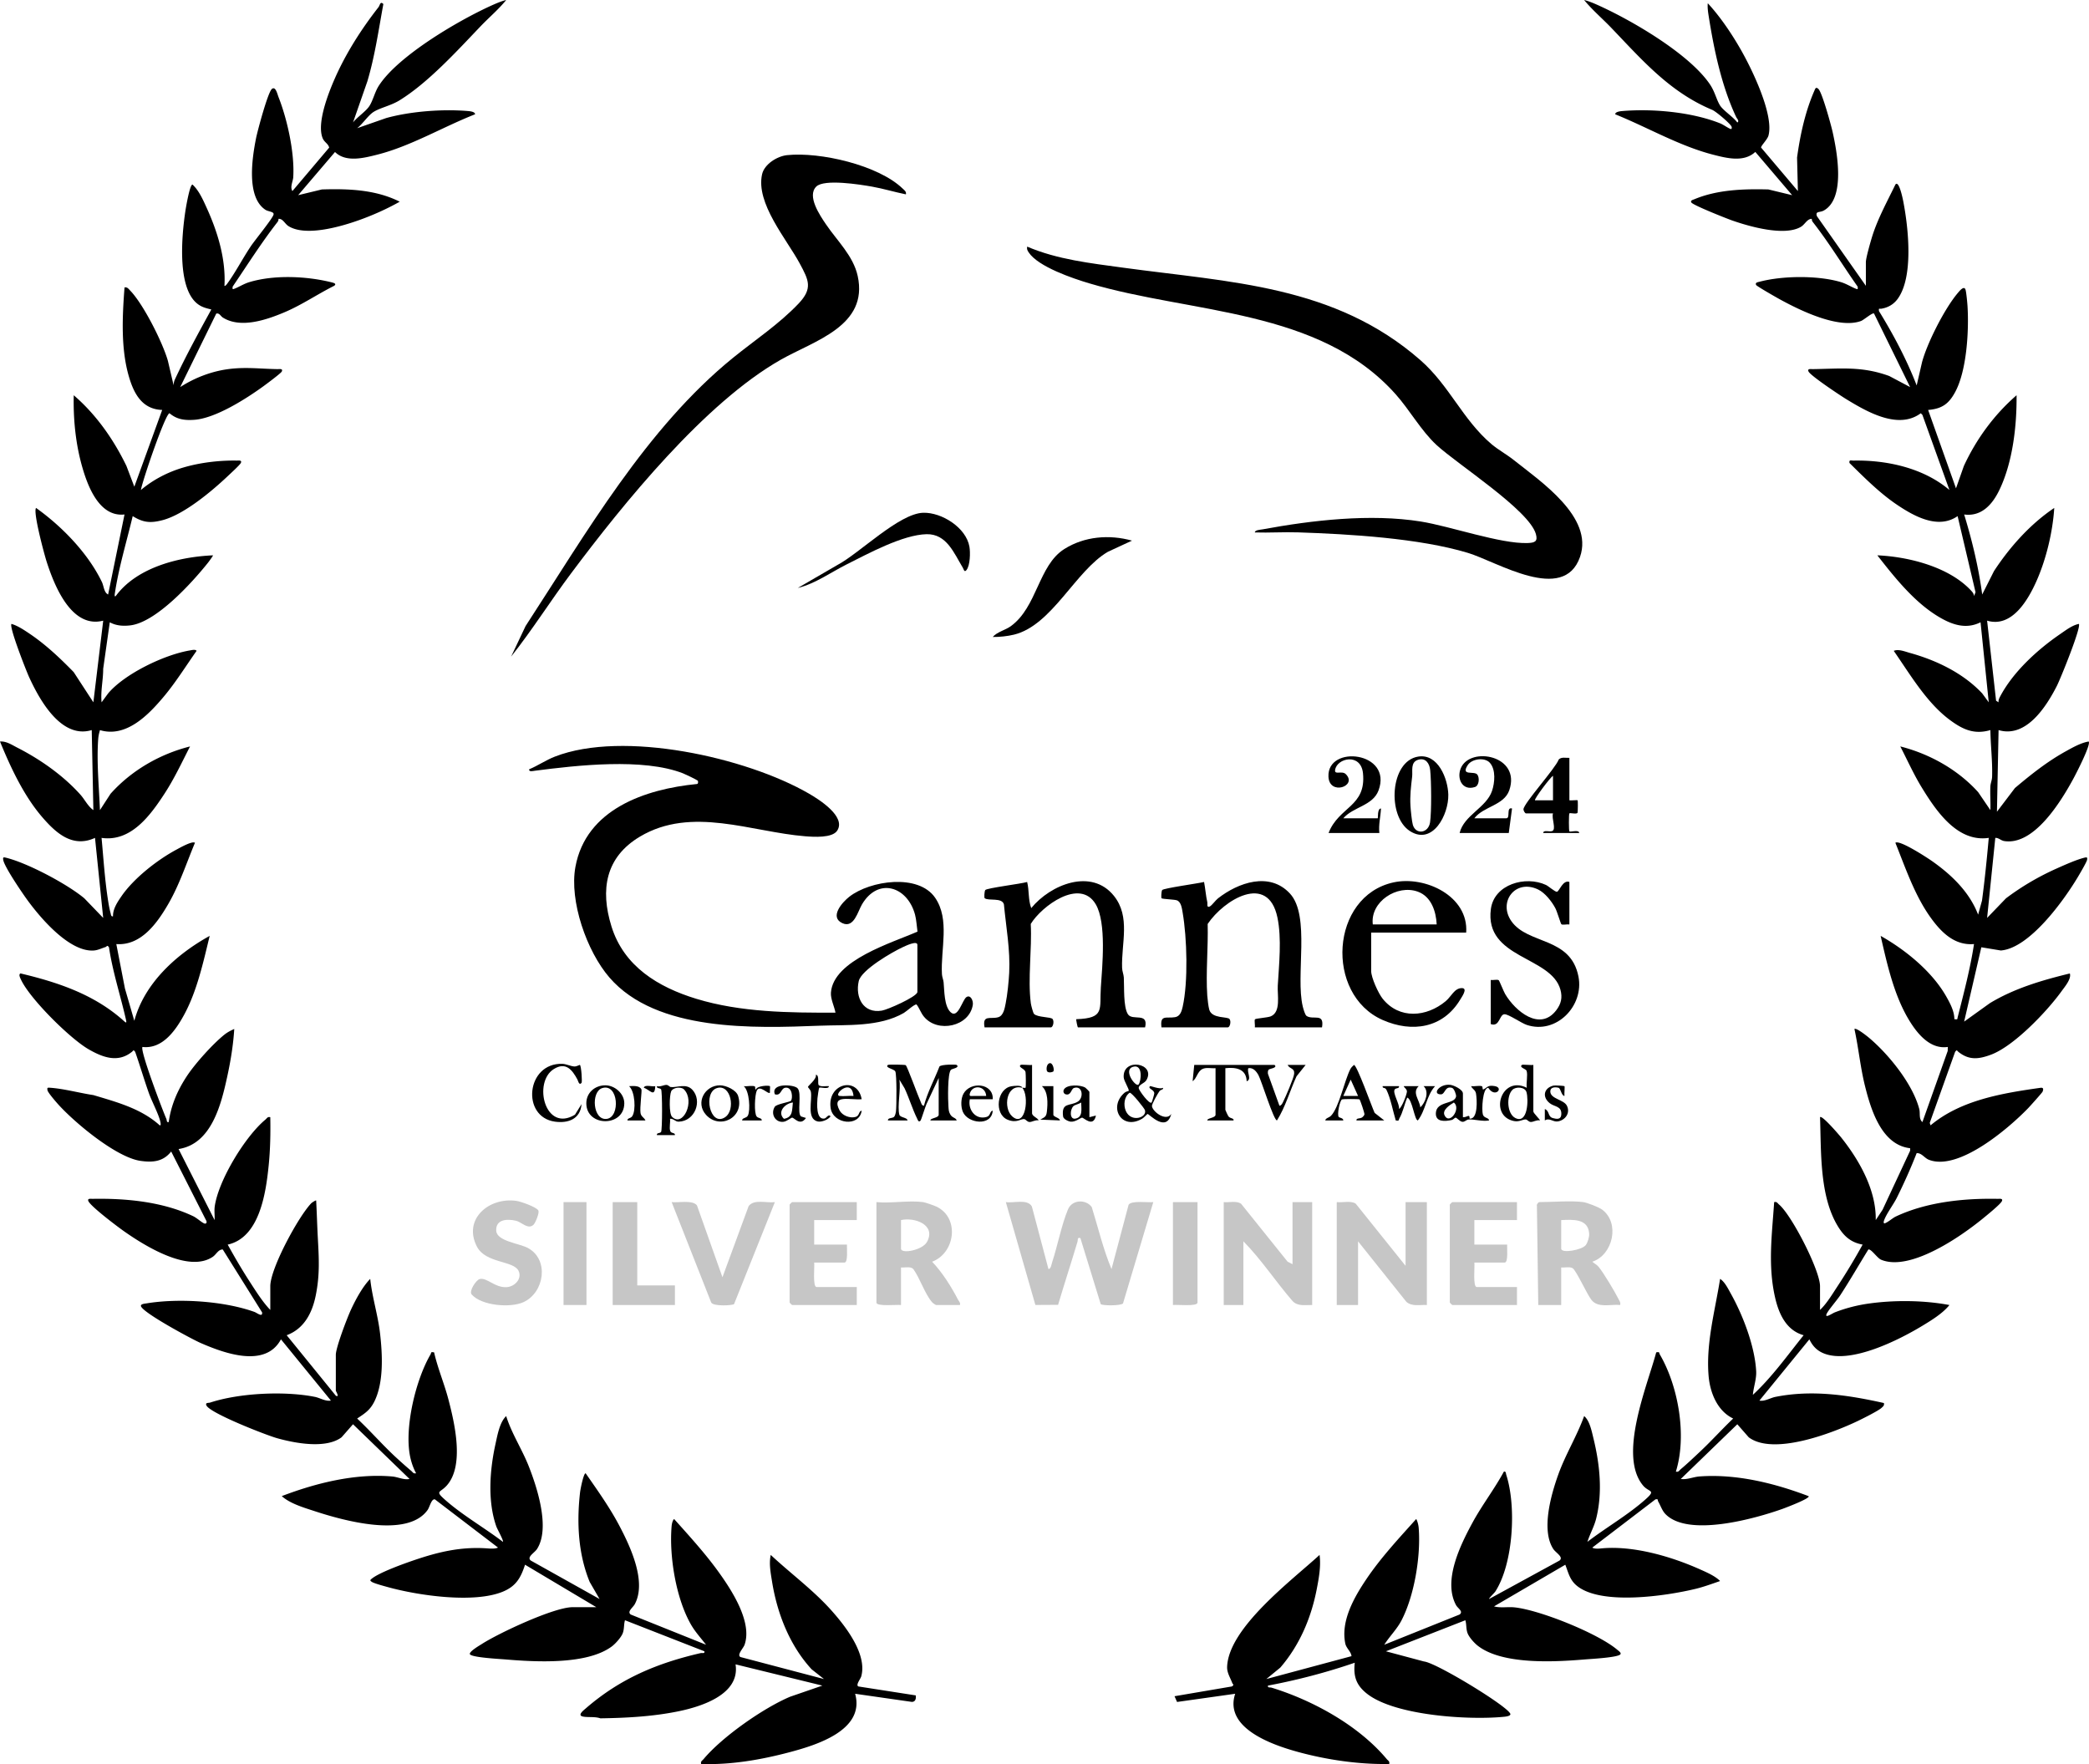 <svg xmlns="http://www.w3.org/2000/svg" id="Ebene_1" viewBox="0 0 900 760"><path d="M784.12 564.331c2.822-2.643 5.166-6.586 7.354-9.908a272 272 0 0 0 10.996-18.232c-5.151-.929-8.109-3.678-10.711-7.974-7.919-13.073-7.104-32.083-7.634-46.918.849-1.026 8.456 7.919 9.161 8.805 7.804 9.803 15.104 22.7 14.835 35.523l2.945-4.445 11.881-25.456-.006-1.055c-12.25-1.387-16.858-16.449-19.427-26.727-2.034-8.134-2.785-16.471-4.573-24.638.764-.675 5.483 3.106 6.366 3.851 8.421 7.104 18.736 19.826 21.557 30.579.525 2.001-.29 4.257 1.369 5.672l10.9-30.649.038-1.715c-7.705 1.136-13.276-5.867-16.806-11.747-6.425-10.704-9.378-24.048-12.128-36.104 10.731 6.046 22.246 15.397 28.352 26.262 1.626 2.893 3.418 6.255 3.406 9.628 1.611.14 1.178.157 1.469-.988 2.639-10.369 5.381-20.827 6.999-31.381-8.406.722-14.139-5.094-18.634-11.331-6.903-9.576-10.871-21.429-15.244-32.293 1.695-1.428 13.639 6.376 15.755 7.859 8.403 5.892 16.195 13.367 19.892 23.1l1.674-6.069c1.199-8.969 2.099-18.025 2.911-27.008-13.493 1.999-22.639-11.559-28.802-21.598-3.511-5.72-6.25-11.853-9.313-17.8 12.667 3.223 24.761 9.978 33.539 19.683l5.274 7.752c.14-3.384-.174-6.821-.002-10.207.069-1.367.7-2.652.746-4.182.204-6.813-.655-13.339-.741-20.085-6.932 2.021-11.827-.227-17.282-4.231-10.179-7.471-17.233-19.69-24.353-29.902 2.034-.883 4.807.294 6.891.87 11.498 3.179 22.983 8.702 31.207 17.439l2.829 3.857-3.529-34.477c-6.46 3.218-12.563.948-18.289-2.519-10.399-6.296-18.807-16.888-26.17-26.326 13.576.596 31.173 5.036 40.614 15.446.54.595 1.017 1.309 1.033 2.137l.647-1.695-7.717-32.78c-8.454 5.874-18.874 0-26.334-5.053-7.271-4.924-13.995-11.665-20.237-17.824-.29-1.553.684-1.029 1.753-1.049 14.427-.268 30.156 3.217 41.291 12.666l-11.646-32.369-.697-.691c-9.688 7.214-23.18-.633-32.063-6.047-2.621-1.598-15.374-10.073-16.283-11.915-.683-1.385 1.144-1.038 1.754-1.046 12.026-.162 21.164-1.36 33.019 2.971l8.98 4.763-15.535-31.66c-.576-.632-4.394 2.739-5.618 3.187-9.739 3.566-26.361-4.603-35.084-9.393-1.397-.767-9.845-5.584-10.103-6.114-.528-1.085.686-1.195 1.407-1.386 9.962-2.651 25.27-2.801 35.125.15 2.577.772 4.909 2.369 6.873 2.998.553.177.346-.537.344-1.044-6.508-9.246-12.369-18.968-19.358-27.879-.29-.37-.404-.863-.408-1.329-1.996-.053-2.915 2.369-4.676 3.418-7.039 4.192-22.106-.093-29.561-2.7-2.506-.876-16.801-6.55-17.636-7.754-.624-.899.743-1.189 1.376-1.454 9.844-4.117 21.274-4.464 31.808-4.183l10.227 2.469-15.877-18.641c-4.897 4.585-12.271 2.713-18.152 1.2-14.591-3.754-28.295-11.8-42.19-17.399-.046-1.149 2.327-1.346 3.159-1.415 13.059-1.075 29.81.444 42 5.298 1.494.595 3.429 2.076 4.598 2.452.467.15.526-.646.345-1.045-.615-1.358-6.688-6.521-8.31-7.198-18.3-7.646-30.109-21.375-43.546-35.395-3.843-4.01-8.139-7.635-11.66-11.943 1.759.42 3.764 1.239 5.424 1.975 14.685 6.515 39.854 21.15 48.794 34.385 2.159 3.196 2.792 6.604 4.33 9.052 1.419 2.258 5.723 4.961 7.444 7.355 1.044-.529-.175-1.693-.478-2.338-6.243-13.259-9.496-28.681-11.788-43.133-.288-1.819-.65-4.068-.443-5.891 5.386 5.797 10.393 13.266 14.337 20.185 4.643 8.146 14.236 27.827 11.804 36.833-.453 1.678-3.325 4.457-3.167 5.172l15.848 18.725-.362-14.429c1.377-10.022 3.607-20.227 7.758-29.484.375-.836.886-.597 1.44-.079 1.594 1.49 5.455 15.531 6.122 18.525 1.95 8.752 5.634 28.55-3.759 33.825-1.823 1.024-3.776.137-2.999 2.465l21.087 29.992v-10.203c0-1.774 1.962-8.589 2.621-10.756 2.369-7.787 6.57-15.368 10.092-22.666 1.595-2.127 3.292 6.702 3.44 7.466 2.144 11.123 4.466 32.26-2.43 41.749-1.721 2.369-4.109 3.78-7.023 4.267-.942.157-1.239-.441-1.049 1.042 6.239 10.144 11.962 20.931 16.234 32.021l2.308-10.003c2.257-8.4 9.724-23.069 15.339-29.741.784-.932 2.868-3.576 3.444-1.341.326 1.264.719 5.375.815 6.928.647 10.496-.298 27.692-5.313 36.989-2.761 5.119-5.687 7.226-11.659 7.732l12.004 33.767 3.392-9.627c5.357-11.577 13.07-22.131 22.711-30.478.116 13.196-1.637 28.79-7.407 40.811-2.954 6.154-7.643 11.567-15.173 10.561 3.428 11.25 6.219 22.788 7.768 34.472l5.07-10.066c6.799-10.396 15.648-20.283 25.974-27.225-.647 10.261-3.442 21.993-7.629 31.442-3.646 8.227-10.638 20.301-21.3 17.112l3.869 34.487 1.063.693c-.104-.944.255-1.684.68-2.492 5.572-10.599 16.076-20.205 25.917-26.937 2.41-1.648 5.106-3.752 7.989-4.344 1.19 1.23-7.921 23.69-9.494 26.768-4.614 9.023-13.253 22.494-25.084 18.97l-.703 35.178 7.75-10.209c6.821-5.758 13.827-11.331 21.669-15.69 3.039-1.689 6.748-3.813 10.097-4.353 1.159 1.167-5.502 14.029-6.685 16.199-5.288 9.692-16.833 28.643-29.634 26.693-1.569-.239-2.374-1.443-3.904-1.376l-3.526 34.474 8.122-8.43c6.712-5.069 14.054-9.37 21.737-12.807 3.42-1.53 8.686-3.905 12.195-4.737 1.029-.244 1.207-.033 1.003 1.005-.192.975-3.159 6.006-3.946 7.327-5.961 10.002-20.798 30.707-33.204 31.68l-8.398-1.384-7.402 32.026 11.084-7.948c10.555-6.397 22.5-9.885 34.454-12.795.739 2.318-2.155 5.686-3.591 7.679-6.235 8.652-20.492 23.655-30.453 27.338-5.265 1.947-9.402 2.426-13.969-1.243-.741-.595-.54-1.076-1.412-.018l-10.937 30.615.359 1.059c12.994-10.898 30.931-13.844 47.316-16.166 1.345-.191 1.368.578.944 1.655-.173.441-5.399 6.266-6.246 7.143-8.399 8.686-29.983 27.216-42.766 22.195-1.888-.742-3.019-2.92-5.236-2.862-2.532 6.498-5.457 12.998-8.566 19.263-1.448 2.917-4.619 7.042-5.551 9.949-.147.459-.138 1.195.341 1.041 1.444-.463 3.361-2.267 4.807-2.947 13.32-6.262 29.312-7.887 43.902-7.604.602.012 2.443-.33 1.752 1.049-.678 1.353-6.5 6.066-8.119 7.388a137 137 0 0 1-9.292 6.92c-8.387 5.694-24.48 15.128-34.633 10.853-1.643-.692-4.215-4.686-5.461-4.397-4.035 6.537-7.873 13.21-12.063 19.65-1.359 2.089-5.27 6.56-5.939 8.155-.863 2.057 2.48-.292 3.532-.703 4.66-1.822 9.586-3.085 14.549-3.79 11.079-1.573 23.883-1.449 34.846.621-2.896 3.617-7.758 6.582-11.775 9.011-10.125 6.12-30.428 16.326-42.063 11.94-3.125-1.178-5.098-3.226-6.502-6.178l-21.526 26.387c2.228.466 4.74-1.16 6.878-1.586 15.783-3.149 31.257-.811 46.757 2.643.232 1.101-.338 1.465-1.051 2.114-1.429 1.301-8.291 4.719-10.464 5.751-10.974 5.212-36.109 14.831-46.712 6.909l-4.932-5.626-24.354 23.571c2.728.4 5.356-.89 8.083-1.089 15.917-1.161 32.234 2.896 46.964 8.481 1.046.874-10.131 5.102-11.11 5.452-11.84 4.237-40.833 12.399-50.589 2.227-1.406-1.466-2.087-3.674-3.088-5.379-.342-.583.229-1.17-1.195-.894l-27.177 20.756c.858.628 2.822.463 3.886.36 13.557-1.322 29.933 3.402 42.47 9.008 2.825 1.263 6.61 2.89 8.692 5.049-3.43 1.176-6.889 2.467-10.425 3.332-12.531 3.065-41.446 7.427-51.643-1.605-2.771-2.454-3.352-5.51-4.621-8.752l-30.704 17.941c2.832.771 5.847.132 8.748.421 10.816 1.076 36.153 11.242 44.421 18.338.459.394 1.93 1.328 1.171 1.992-1.501 1.313-12.594 1.889-15.182 2.106-12.826 1.074-35.628 2.43-46.236-5.954-1.501-1.186-3.763-3.698-4.375-5.49-.658-1.927-.358-3.592-.906-5.44l-34.222 13.381 16.411 4.387c5.341.519 37.134 19.947 37.215 22.698.022.763-1.71 1.015-2.426 1.09-14.957 1.562-47.196-.358-59.326-9.88-4.645-3.646-5.974-7.489-5.293-13.375-12.182 4.186-24.732 7.467-37.398 9.857-.208 1.078.826.665 1.559.89 17.79 5.471 37.489 16.274 49.609 30.766.591.707 1.35.91 1.054 2.111-13.007.246-26.994-1.793-39.541-5.255-10.995-3.033-31.704-10.242-26.799-24.995l-25.045 3.533-1.091-2.471 24.742-4.218c1.117-.854.375-.794.103-1.531-.806-2.182-2.273-4.362-2.19-6.859.567-16.959 28.162-37.52 39.831-48.269.659 4.841-.317 10.123-1.255 14.933-2.409 12.355-7.432 24.091-15.678 33.626l-6.005 4.912 36.697-9.853c-.225-2.025-2.243-3.383-2.672-5.421-2.059-9.782 3.882-20.076 9.15-27.873 6.254-9.258 13.966-17.505 21.404-25.805.574 1.005.974 2.705 1.065 3.86.945 12.055-1.816 28.994-7.39 39.794-1.983 3.842-5.163 6.894-7.44 10.52l32.458-13.02c1.752-1.341-.773-2.623-1.551-4.068-5.682-10.551 1.85-25.82 7.078-35.457 4.115-7.586 9.437-14.455 13.544-22.035.938-.203.817.729 1.037 1.409 4.372 13.509 3.072 38.03-4.684 50.195-.419.657-2.958 3.056-2.712 3.272l30.32-16.559c1.917-1.508-1.58-3.31-2.684-5.009-5.311-8.164-.915-23.482 2.177-32.087 3.114-8.666 8.004-16.502 11.128-25.149 2.389 1.932 3.296 6.667 4.034 9.693 2.732 11.202 3.978 23.258 1.133 34.517-.885 3.503-2.677 6.566-3.757 9.971 8.124-6.237 17.377-11.483 25.04-18.305 4.711-4.194 1.472-2.927-1.063-5.957-10.866-12.992 1.825-42.923 5.665-57.364 1.648-.31 1.119.15 1.562.91 8.055 13.828 11.704 35.133 6.905 50.457 1.205.295 1.409-.461 2.117-1.05 2.652-2.206 5.896-5.296 8.47-7.715 4.836-4.545 9.293-9.524 14.103-14.101-6.804-3.244-9.961-11.101-10.58-18.293-1.211-14.07 2.764-28.129 4.948-41.87 2.003 1.269 3.41 4.191 4.6 6.316 5.247 9.372 10.349 22.66 10.941 33.446.186 3.378-1.146 6.858-1.425 10.198 8.239-7.623 14.842-16.942 21.872-25.686-7.6-2.125-10.776-9.408-12.361-16.521-3.087-13.858-1.26-26.901-.338-40.822 1.193-.288 1.411.45 2.12 1.047 5.425 4.57 17.639 28.313 17.639 35.189v10.203ZM256.903 692.397l-30.704-18.293c-1.812 5.606-3.861 9.249-9.534 11.599-12.502 5.181-36.556 1.658-49.555-1.945-1.53-.424-5.899-1.584-6.913-2.256-.918-.608-.758-.796.016-1.418 3.349-2.692 13.728-6.413 18.166-7.925 10.687-3.64 20.38-5.896 31.584-5.084 1.344.097 3.41.251 4.591-.361l-27.181-20.756c-1.522-.34-2.211 3.256-3.157 4.578-8.784 12.281-36.437 4.494-48.544.532-4.677-1.531-10.711-3.279-14.278-6.516 14.735-5.642 31.69-9.859 47.641-8.452 2.428.214 4.964 1.587 7.406 1.06l-24.354-23.571-4.932 5.626c-6.801 5.081-20.143 2.544-27.882.354-4.66-1.319-28.793-10.737-30.341-14.084-.611-1.321.915-1.011 1.567-1.224 12.675-4.161 32.156-5.062 45.187-2.463 2.139.427 4.65 2.052 6.878 1.586l-21.524-26.38c-6.68 12.522-24.441 6.018-34.713 1.527-3.568-1.56-25.533-13.333-25.621-15.961-.029-.844 1.808-.953 2.455-1.061 13.732-2.276 33.309-1.035 46.431 3.678 1.112.399 3.598 2.496 3.326.205l-16.943-27.097c-1.915-.067-2.796 2.118-4.266 3.124-10.423 7.135-29.363-4.703-38.299-10.991-2.88-2.027-14.08-10.479-15.295-12.9-.691-1.378 1.151-1.037 1.752-1.049 14.39-.279 30.222 1.235 43.337 7.464 1.562.742 3.46 2.525 4.672 3.085.843.39 1.345-.188 1.042-1.039l-15.166-29.907c-3.458 4.394-7.929 4.798-13.23 4.034-10.54-1.52-28.764-16.767-35.84-24.783-.955-1.082-4.058-4.689-4.226-5.641-.203-1.151.025-1.155 1.078-1.083 6.004.412 12.705 2.267 18.709 3.171 10.103 3.032 20.587 5.805 28.57 13.031.546.102.42-.64.358-1.058-.451-3.043-3.744-9.221-4.965-12.645-2.119-5.941-3.88-12.02-5.971-17.972-.871-1.057-.67-.577-1.412.018-6.036 4.849-12.59 2.377-18.66-1.116-7.983-4.594-25.347-21.791-29.144-30.051-.313-.68-1.133-2.173-.191-2.625 16.281 3.864 31.867 9.117 44.458 20.414.785.704 1.38 1.277 1.022-.311-2.357-10.458-5.771-20.714-7.355-31.373-.889-1.166-.865-.28-1.518-.079-1.588.488-3.258 1.337-4.941 1.468-10.523.82-23.117-14.041-28.782-21.842-2.179-3.001-9.865-14.26-10.313-17.166-.162-1.049-.056-1.256 1.005-1.004 9.266 2.196 26.583 11.388 33.931 17.545l8.122 8.43-3.527-34.475c-9.59 4.394-16.676-1.95-22.6-8.78-8.032-9.26-13.731-21.498-18.332-32.733 2.713-.223 5.171 1.475 7.538 2.682 9.833 5.014 19.703 11.96 27.063 20.163 1.93 2.151 3.239 5.033 5.623 6.703l-.703-34.477c-13.092 3.941-22.405-12.857-26.946-22.742-1.282-2.791-8.767-21.825-7.631-22.996 2.708.773 5.625 2.747 7.987 4.346 6.908 4.678 13.022 10.478 18.819 16.42l8.475 13.004 4.24-35.175c-13.652 3.53-21.023-15-24.352-25.333-1.04-3.227-5.967-21.514-4.579-23.224 11.148 7.946 22.355 19.461 28.355 31.888.865 1.79.854 4.498 2.689 5.406l7.064-34.477c-10.714 1.179-15.715-11.807-18.155-20.253-2.898-10.033-3.952-20.703-3.721-31.116 9.662 8.316 17.182 19.039 22.711 30.479l3.393 8.923 12.004-33.064c-8.569-.286-12.137-6.897-14.303-14.244-3.58-12.144-2.869-26.044-1.928-38.533 1.226-.244 1.746.637 2.48 1.392 5.661 5.825 13.993 22.377 16.22 30.27l2.465 10.552a6.1 6.1 0 0 1 .56-2.609c4.761-10.244 10.248-20.208 15.675-30.112-1.708-.441-3.134-.727-4.726-1.615-10.462-5.832-7.973-30.436-6.489-40.528.255-1.736 1.929-11.691 3.102-11.674 2.794 2.557 4.554 6.601 6.129 10.064 4.715 10.371 8.296 22.066 7.639 33.553.198.242.816-.391 1.049-.708 3.61-4.892 6.873-11.22 10.363-16.408 1.736-2.581 9.211-11.703 9.73-13.525.388-1.361-2.189-1.263-3.477-2.107-8.339-5.468-5.732-22.316-4.067-30.74.638-3.229 5.109-19.896 6.846-21.321 1.609-1.319 2.363 2.256 2.861 3.519 3.827 9.707 6.972 24.12 6.339 34.503-.112 1.848-1.479 4.169-.362 5.972l15.846-18.724c-.453-1.773-2.086-2.241-2.833-4.096-2.569-6.378 2.386-19.089 5.085-25.28 4.834-11.088 11.534-21.582 18.967-31.086.692-.885.752-2.782 2.118-1.372-2.053 11.144-3.639 22.371-6.877 33.252l-6.191 17.752c1.839-2.365 5.47-4.685 7.034-7.061 1.547-2.349 2.344-6.028 4.017-8.661 8.328-13.106 35.22-28.754 49.517-35.071 1.664-.727 3.662-1.548 5.424-1.967-3.286 4.072-7.347 7.464-10.954 11.239-10.091 10.559-22.529 24.274-34.978 31.975-3.727 2.306-8.36 3.203-11.21 5.008-2.344 1.485-4.732 5.231-7.081 7.013l12.546-4.38c10.541-2.917 24.205-3.922 35.105-3.025.832.068 3.205.266 3.159 1.415-13.873 5.444-27.689 13.739-42.192 17.397-5.756 1.452-13.491 3.443-18.15-1.156l-15.875 18.6 10.226-2.47c11.386-.351 23.195.059 33.526 5.279-5.356 3.054-11.613 5.834-17.46 7.924-7.86 2.809-23.079 7.244-30.481 2.584-1.57-.988-2.386-3.265-4.274-3.116-.002.468-.118.956-.408 1.329-6.971 8.95-12.999 18.5-19.357 27.88-.002.507-.209 1.221.344 1.044 1.964-.63 4.296-2.227 6.873-2.998 10.775-3.227 24.688-2.6 35.551.126.868.218 2.119.599.981 1.458-7.205 3.601-13.941 8.246-21.394 11.398-7.75 3.278-18.909 7.11-26.556 2.294-1.049-.66-1.447-2.047-2.856-1.719l-15.529 31.664c6.028-3.884 13.027-6.641 20.18-7.67 7.785-1.12 14.254-.17 21.814-.068.614.008 2.432-.342 1.754 1.046-.363.743-6.564 5.354-7.827 6.272-7.437 5.409-20.703 13.889-29.895 14.52-4.064.279-7.442-.119-10.624-2.827-1.774.043-11.677 29.044-12.341 33.058 5.318-4.457 11.516-7.677 18.189-9.655 7.232-2.143 15.562-3.151 23.101-3.011.602.011 2.444-.329 1.753 1.049-.432.861-4.535 4.62-5.627 5.651-6.973 6.586-18.958 16.637-28.23 19.001-5.081 1.295-8.166 1.042-12.715-1.775-2.638 11.093-6.047 22.168-7.717 33.487-.107.727-.074 1.656.648.631 9.151-12.108 27.058-16.584 41.647-17.225.148.12-1.752 2.687-2.124 3.154-6.86 8.606-22.389 25.764-33.581 27.03-3.084.349-6.008.141-8.753-1.339l-2.838 20.045c.017 4.841-1.169 9.539-.691 14.432l2.829-3.856c7.161-8.474 24.205-16.63 35.103-18.48.797-.135 2.52-.602 2.995.171-4.661 6.589-8.923 13.495-14.12 19.698-6.588 7.862-16.19 17.831-27.496 14.445-.392 1.299-.662 2.443-.763 3.825-.727 9.881.346 20.796.747 30.64l4.57-7.047c8.96-10.03 21.198-17.098 34.243-20.388-3.491 6.809-6.802 13.923-10.996 20.345-6.112 9.36-14.45 20.876-27.119 19.052.846 9.177 1.431 18.577 2.915 27.709.241 1.485.57 3.236.968 4.673.184.666.156 1.594 1.055 1.394-.114-3.129 1.917-6.152 3.654-8.674 5.306-7.709 15.407-15.616 23.658-20.04 1.327-.711 6.87-3.882 7.983-2.943-3.675 8.78-6.646 17.97-11.426 26.249-4.743 8.215-11.762 18.19-22.453 17.375l3.721 19.158 4.037 13.908c4.345-16.228 18.166-28.696 32.467-36.586-2.776 11.408-5.47 23.907-11.16 34.255-3.628 6.599-9.237 14.572-17.774 13.596-1.284 1.202 8.722 27.498 10.254 30.949.297.668.04 1.624 1.034 1.414 1.004-7.343 3.846-13.809 7.896-19.925 3.529-5.329 11.103-13.744 16.088-17.736 1.311-1.05 2.728-1.777 4.248-2.445-.428 6.91-1.552 13.788-3.03 20.547-2.609 11.931-6.74 28.984-20.958 31.169l15.518 30.61c.12-1.943-.207-3.984.068-5.916 1.601-11.226 13.072-30.09 21.813-37.359.709-.589.912-1.346 2.117-1.05.123 6.945.006 13.856-.693 20.766-1.198 11.847-3.9 31.092-17.654 34.124 3.015 5.452 6.189 10.893 9.582 16.123 2.601 4.01 5.525 8.673 8.768 12.016v-10.203c0-7.687 12.087-29.954 17.623-35.724.35-.365 1.99-1.39 2.134-1.218.291 5.264.421 10.57.704 15.839.481 8.942.95 16.073-.894 25.131-1.525 7.491-4.998 14.287-12.507 17.079l21.167 26.044c1.779.929.004-1.999.004-2.117v-15.481c0-3.161 4.929-16.033 6.544-19.511 2.007-4.322 4.999-9.886 8.272-13.209.844 7.93 3.338 15.647 4.247 23.565 1.028 8.951 1.647 20.949-2.45 29.237-1.841 3.725-4.082 5.14-7.429 7.361 5.806 5.436 11.062 11.525 16.915 16.903 1.896 1.743 4.404 3.987 6.364 5.618.709.59.915 1.348 2.121 1.047-1.271-2.339-2.145-4.944-2.65-7.556-2.383-12.335 2.48-32.693 8.847-43.602.442-.758-.088-1.221 1.562-.91 1.563 6.894 4.374 13.414 6.161 20.251 2.653 10.146 6.942 28.335-.613 36.997-3.03 3.475-5.566 2.141-.239 6.776 7.271 6.326 16.623 11.709 24.333 17.602.41-.473-2.415-5.43-2.846-6.657-3.849-10.957-2.81-24.39-.338-35.576.835-3.78 1.79-9.305 4.596-11.949 2.329 7.483 6.812 14.246 9.724 21.623 3.637 9.214 9.302 26.671 3.578 35.613-1.095 1.711-4.605 3.492-2.682 5.01l29.61 16.564-4.259-7.36c-4.993-12.185-5.624-25.696-4.134-38.658.139-1.21 1.475-8.174 2.398-8.154 5.134 7.374 10.409 14.766 14.596 22.732 4.699 8.941 11.723 23.883 6.611 33.584-.84 1.595-3.458 3.227-1.791 4.533l32.458 13.02c-2.197-2.838-4.673-5.528-6.477-8.666-6.496-11.299-9.446-29.463-8.362-42.361.08-.949.367-2.48 1.074-3.147 6.473 7.225 13.304 14.721 18.99 22.583 5.665 7.832 14.825 21.737 11.368 31.604-.531 1.516-3.421 4.353-1.78 5.278l36 9.487-5.319-4.188c-9.481-10.272-14.882-24.126-17.07-37.867-.589-3.697-1.379-7.731-.548-11.416 8.611 8.046 18.264 15.091 26.131 23.907 6.06 6.791 15.45 18.776 12.874 28.351-.325 1.207-2.496 3.738-1.263 4.403l24.725 3.854c.207 1.37-.108 2.791-1.708 2.796l-24.407-3.499c4.343 15.613-16.462 22.041-28.075 25.134-12.375 3.295-25.423 5.554-38.267 5.118-.296-1.201.463-1.404 1.054-2.111 8.013-9.582 25.736-21.989 37.279-26.866l13.889-4.791-37.401-9.154c2.021 12.899-14.588 18.164-24.545 20.214-11.025 2.27-22.504 2.88-33.717 3.041-2.284-.85-5.683-.298-7.66-.807-2.257-.581.44-2.646 1.352-3.437 14.803-12.845 30.616-19.48 49.49-23.849.778-.18 1.866.361 1.665-.785l-34.221-13.381c-.55 1.849-.249 3.513-.907 5.441-.621 1.818-3.183 4.664-4.742 5.828-10.754 8.029-33.073 6.687-45.869 5.616-2.588-.217-13.68-.792-15.182-2.106-1.1-.962 4.269-4.047 4.992-4.515 7.235-4.685 31.168-15.886 39.117-15.886h10.234Z"/><path d="M359.945 436.262c-.473-2.647-2.153-5.9-1.958-8.613 1.009-14.039 26.554-21.533 37.295-26.296-.335-2.3-.474-5.155-1.068-7.344-3.293-12.143-15.866-16.166-22.839-4.402-1.821 3.072-3.446 10.36-8.404 8.13-5.774-2.596-.191-8.981 2.969-11.437 8.931-6.942 29.716-10.067 36.947.469 6.458 9.409 2.31 22.163 2.928 32.967.068 1.181.606 2.298.723 3.502.342 3.523.206 10.194 2.998 12.828 3.207 3.025 5.083-5.42 6.859-6.524s2.992 1.609 2.715 3.379c-1.46 9.316-15.107 12.274-21.038 5.089-1.409-1.707-1.906-3.587-3.201-5.268-.915-.208-4.337 2.992-5.495 3.661-10.544 6.092-24.452 5.036-36.141 5.483-28.222 1.08-70.375 2.705-90.675-20.762-9.77-11.295-17.348-32.943-14.655-47.661 4.546-24.841 30.016-33.518 52.401-35.71.645-.063.407-1.353.352-1.399-.585-.497-5.311-2.76-6.356-3.17-17.172-6.729-45.743-3.491-63.935-1.128-.764.099-2.568.603-2.397-.632 3.797-1.571 7.259-3.98 11.1-5.472 29.512-11.466 82.356.313 109.357 15.896 4.287 2.474 16.237 9.917 12.266 16.002-2.129 3.262-10.126 2.715-13.808 2.423-23.112-1.831-48.869-13.111-71.144.13-14.884 8.847-17.23 22.859-12.297 38.73 5.343 17.189 20.095 26.138 36.507 31.154 19.148 5.853 40.112 6.054 59.994 5.974Zm35.291-8.793v-20.406c0-2.015-5.044.419-6.137.918-4.602 2.105-18.039 9.848-19.129 14.702-1.58 7.037 1.943 14.032 9.934 12.714 2.534-.418 14.745-5.818 15.332-7.929ZM540.629 229.383c-.023-1.07 2.429-1.164 3.259-1.317 21.524-3.974 46.547-6.85 68.167-3.396 12.847 2.052 34.473 9.708 46.087 9.278 3.114-.115 4.473-.653 3.559-3.884-2.92-10.32-33.661-29.933-42.751-38.303-6.665-6.137-11.549-15.036-17.608-21.85-32.919-37.021-87.978-34.737-132.002-47.828-7.141-2.123-22.032-7.141-26.144-13.339-.573-.863-.864-1.406-.667-2.496 12.974 5.567 27.416 7.166 41.356 9.075 46.194 6.327 91.1 7.508 128.041 39.814 12.53 10.958 18.208 25.663 30.696 36.244 2.749 2.329 6.614 4.47 9.465 6.747 11.499 9.185 34.615 24.602 28.629 41.806-7.053 20.269-35.73 2.048-48.335-1.752-20.997-6.331-51.026-8.089-73.017-8.826-6.226-.209-12.51.226-18.734.028ZM390.293 83.729c-4.822-.96-9.822-2.49-14.644-3.339-5.003-.881-20.59-3.401-23.994 0-4.106 4.101 1.634 12.463 4.183 16.235 4.759 7.043 11.768 13.562 13.677 22.251 4.733 21.541-18.626 27.865-33.077 36.059-32.797 18.596-67.822 61.9-90.42 92.099-8.817 11.782-16.686 24.323-25.809 35.833l6.22-13.145c25.985-39.848 52.054-85.315 89.423-115.61 9.469-7.676 19.695-14.397 28.161-23.291 6.263-6.579 4.393-10.138.535-17.312-5.627-10.464-19.037-25.935-16.221-38.436.983-4.362 6.523-7.801 10.79-8.241 14.182-1.463 39.29 4.271 49.782 14.421.757.732 1.64 1.254 1.394 2.475ZM500.397 442.598c-.693-5.645 2.069-3.742 5.866-4.386 2.154-.366 2.828-2.495 3.264-4.458 2.408-10.827 1.882-29.689-.025-40.694-.301-1.738-.65-4.611-2.541-5.207-1.194-.377-6.041-.497-6.545-.865-.174-.127-.13-2.924.29-3.543.529-.781 15.665-2.876 18.04-3.475.568 2.914.755 5.899 1.415 8.805.113.497-.402 2.471 1.05 1.748.94-.469 2.436-2.635 3.547-3.503 8.699-6.795 22.195-11.592 30.988-2.067 8.895 9.635 2.317 35.359 5.525 48.67.236.979.957 3.649 1.692 4.103 2.92 1.804 7.677-1.498 6.601 4.872h-28.937c.161-.861-.301-3.043.058-3.462s5.425-.7 6.821-1.29c4.459-1.887 2.756-9.159 2.995-13.198.543-9.171 1.751-20.3-.15-29.391-4.055-19.389-23.12-7.531-30.05 2.799.269 10.057-.84 20.883-.175 30.853.097 1.453.504 4.924.886 6.153 1.213 3.903 7.898 2.799 8.721 3.97.765 1.088.147 3.565-.751 3.565h-28.584ZM493.339 442.598h-28.937c-.18 0-.876-3.397-.709-3.516 12.438-.414 9.943-4.246 10.584-13.731.621-9.196 2.483-27.852-2.208-35.783-6.802-11.501-23.372.863-27.993 8.488.577 10.824-1.344 23.563.035 34.16.111.855.95 4.171 1.384 4.604 1.557 1.553 7.317 1.222 8.012 2.212.765 1.088.147 3.565-.751 3.565h-28.584c-1.014-5.601 2.52-3.408 5.867-4.354 2.327-.658 2.814-3.919 3.224-5.934.737-3.625 1.342-9.52 1.53-13.252.493-9.798-1.361-19.73-2.281-29.457-.844-3.066-6.712-1.354-8.283-2.645-.269-.221-.152-2.912.253-3.512.573-.849 15.603-2.704 18.039-3.474.938 3.726.395 7.655 1.765 11.258 8.254-10.125 25.926-17.393 35.635-5.265 7.231 9.033 3.154 20.346 3.506 30.984.05 1.529.662 2.802.746 4.182.235 3.875-.298 12.606 1.77 15.827 1.919 2.989 8.929-1.035 7.399 5.641Z"/><path fill="#c6c6c6" d="M451.704 546.737c1.055-.003 1.318-2.116 1.599-2.971 2.325-7.065 4.056-16.144 6.819-22.755 1.772-4.24 7.732-4.454 10.242-.973 2.759 8.897 4.929 18.15 8.506 26.707l7.357-27.696c1.132-1.967 8.398-.892 10.642-1.157l-13.043 43.64c-.889 1.072-9.105 1.013-9.612.278l-8.759-28.443c-1.494-.298-.946.6-1.231 1.554-2.717 9.1-5.672 18.126-8.371 27.222l-9.783.058-12.724-44.31c3.496.524 9.232-1.516 11.204 1.846l7.153 26.998Z"/><path d="M631.672 401.785h-40.935v16.536c0 2.817 3.073 9.605 4.953 11.95 7.192 8.971 18.909 7.924 27.151 1.059 2.464-2.053 3.799-5.728 7.062-5.635 2.552.072-.096 3.769-.76 4.882-7.381 12.378-20.753 14.449-33.459 8.847-24.994-11.02-22.577-53.389 4.743-59.29 13.593-2.936 32.356 5.949 31.244 21.651Zm-12.704-3.518c-.273-5.617-2.317-11.991-8.084-14.106-8.934-3.277-20.651 4.289-19.442 14.106z"/><path fill="#c6c6c6" d="M605.558 545.332v-27.443h9.175v44.331c-2.942-.18-6.409.8-8.841-1.389l-20.802-26.054v27.443h-9.175v-44.331c2.529.295 6.04-.732 8.162.658zM556.859 544.628v-26.739h8.469v44.331c-3.02-.067-6.214.699-8.487-1.741-7.256-8.367-13.413-17.852-21.155-25.702v27.443h-8.469v-44.331c2.433.236 5.356-.668 7.448.666l20.082 25.012 2.113 1.06ZM397.706 517.889c.968.132 4.765 1.465 5.794 1.961 9.997 4.821 8.088 19.922-1.91 23.72 4.265 4.45 8.321 10.838 11.143 16.334.405.789 1.109 1.23.853 2.316h-10.234c-.332 0-1.452-.828-1.791-1.213-3.047-3.458-5.241-10.354-8.076-14.281-1.223-1.269-3.638-.535-5.307-.69v16.184c-1.73-.239-10.587.752-10.587-1.055V517.89c6.277.615 14.034-.832 20.115 0Zm-9.528 7.741v12.314c0 2.349 9.205.718 11.198-2.907 4.021-7.315-5.225-10.744-11.198-9.407M682.135 517.889c1.63.223 6.688 2.174 8.079 3.204 7.812 5.779 4.726 19.526-4.195 22.478.912.831 1.891 1.216 2.719 2.214 2.098 2.528 7.066 10.837 8.603 13.94.42.848.94 1.374.671 2.493-4.066-.42-9.46 1.424-12.325-2.132-1.904-2.363-6.646-12.814-8.129-13.708-1.298-.783-3.455-.186-4.951-.342v16.184h-9.881l-.582-42.737c-.291-.561.717-1.593.935-1.593 5.62 0 13.836-.713 19.056 0Zm-9.528 7.741v12.314c0 2.143 8.989.608 10.609-1.56.806-1.079 1.508-3.407 1.445-4.765-.311-6.706-6.959-6.211-12.055-5.989Z"/><path d="M676.136 379.972v18.295c-.925-.165-2.854.328-3.446-.082-.304-.21-1.832-5.469-2.597-6.911-1.528-2.882-4.447-6.635-7.436-8.067-9.764-4.677-17.32 5.283-11.536 13.612 7.132 10.27 25.555 6.589 28.932 23.928 2.46 12.63-9.569 25.026-22.276 20.804-2.344-.779-7.747-4.573-9.544-4.598-2.331-.033-2.032 5.65-5.974 4.236V422.19c.934.161 2.817-.334 3.434.096.272.19 2.136 4.908 2.793 6.009 4.353 7.303 14.936 16.219 22.006 6.914 2.091-2.752 2.715-5.423 1.787-8.825-3.964-14.531-32.81-13.331-29.972-34.755 1.416-10.692 14.925-14.474 23.726-10.382 1.122.522 4.007 3.115 4.769 2.939.99-.229 2.584-5.291 5.334-4.216Z"/><path fill="#c6c6c6" d="M369.122 517.889v7.74h-18.35v10.555h14.116c-.111 1.416.572 7.74-1.059 7.74h-13.057c.24 1.726-.754 10.555 1.059 10.555h17.292v7.74h-27.878c-.075 0-1.059-.981-1.059-1.055v-42.22c0-.075.984-1.055 1.059-1.055zM653.551 517.889v7.74h-18.35v10.555h14.116c-.111 1.416.572 7.74-1.059 7.74h-13.057c.24 1.726-.754 10.555 1.059 10.555h17.292v7.74h-27.878c-.075 0-1.059-.981-1.059-1.055v-42.22c0-.075.984-1.055 1.059-1.055zM311.255 550.254l11.27-30.621c2.272-3.167 7.832-1.25 11.308-1.738l-17.575 43.917c-.272.578-9.093 1.154-9.873-.724l-17.014-43.196c2.832.344 9.068-1.041 10.911 1.431l10.972 30.931ZM229.919 527.568c-2.363 2.38-5.168-1.064-7.553-1.632-3.847-.916-8.844-.68-8.58 4.271.244 4.572 10.003 5.434 13.725 7.484 9.179 5.055 7.025 19.086-1.884 23.252-5.63 2.633-18.151 1.619-22.417-3.266-1.296-1.484 1.968-6.189 3.353-6.61 3.115-.946 6.689 3.893 11.888 3.44 3.468-.302 6.595-3.747 4.928-7.063-2.215-4.406-14.112-3.144-17.874-10.328-6.196-11.832 5.131-21.467 16.989-19.751 1.987.288 8.32 2.548 9.388 4.032.716.996-1.278 5.48-1.963 6.17Z"/><path d="m487.693 232.912-10.357 4.797c-14.012 8.157-24.053 31.668-40.426 35.691-2.846.699-6.265 1.058-9.208 1.018 1.88-2.189 5.46-2.972 7.726-4.606 11.46-8.262 11.903-26.189 23.091-33.271 8.671-5.489 19.409-6.345 29.173-3.629Z"/><path fill="#c6c6c6" d="M274.548 517.889v35.887h16.233v8.444h-26.82v-44.331zM515.924 517.889v43.275c0 1.807-8.856.817-10.587 1.055v-44.331h10.587Z"/><path d="M416.401 245.572c-.972 1.248-1.245-.411-1.551-.915-3.807-6.282-6.991-14.712-15.661-14.516-10.235.231-25.088 8.329-34.318 12.953-6.895 3.455-13.582 8.349-21.157 10.215l17.173-9.964c9.425-5.017 26.49-22.131 36.843-22.436 8.004-.236 18.522 6.414 19.93 14.623.435 2.537.318 8.017-1.259 10.041Z"/><path fill="#c6c6c6" d="M242.788 517.889h9.881v44.331h-9.881z"/><path d="M611.018 325.945c8.524-1.349 12.773 9.507 12.95 16.375.22 8.559-6.68 22.022-16.531 15.725-9.913-6.337-8.664-30.163 3.581-32.1m-.033 1.371c-3.423 1.038-2.308 4.823-2.593 7.281-.508 4.376-.999 8.122-.723 12.663.108 1.769.6 6.718 1.027 8.124 1.323 4.351 6.718 3.597 7.418-1.126.668-4.509.55-17.8.052-22.506-.304-2.881-1.975-5.407-5.181-4.435ZM578.738 352.529h14.821c.229 0-.282-4.197 1.406-4.22-.163 3.556-1.106 6.951-.701 10.553h-21.879c4.436-11.406 16.254-11.3 14.83-25.692-.888-8.975-11.316-6.613-12.02-1.404-.298 2.207 2.98.117 4.614 1.749 5.194 5.188-7.122 9.42-7.475 1.064-.586-13.898 27.809-10.727 21.566 5.977-2.465 6.596-10.973 7.072-15.164 11.973ZM635.201 352.529h13.763c1.872 0-.176-4.962 2.468-4.219l-1.409 10.552H628.85c1.845-7.673 11.479-10.855 13.951-18.108 1.199-3.519 1.71-9.17-.922-12.122-2.229-2.499-7.767-1.764-9.541.987-3.133 4.859 2.76 2.376 4.119 4.066 1.022 1.271.851 4.759-1.004 5.37-5.467 1.8-7.99-3.681-6.067-8.159 4.079-9.498 26.007-5.453 20.861 9.544-2.254 6.571-11.188 6.974-15.046 12.088ZM676.136 326.494v18.295c.78.133 3.332-.202 3.532-.003.186.185.114 4.458.006 5.239-.135.972-3.183.033-3.541.39-.275.274-.273 7.471 0 7.746.43.434 4.131-.892 4.238.701h-15.527c.099-1.416 2.607-.431 3.787-.797 2.063-.64-.326-5.509.448-7.646h-11.645c-.418 0-1.106-1.17-1.084-1.756.097-2.59 13.695-17.492 15.201-21.463 1.171-1.21 3.032-.612 4.586-.705Zm-7.058 18.295v-10.555c-1.129.566-8.274 10.134-7.763 10.55zM549.096 458.782c1.54 1.32-2.163 1.584-2.523 2.054-.403.527-.37 1.155-.311 1.775l4.957 13.762c.821-.073 1.223-.957 1.553-1.611 1.047-2.08 4.653-10.354 4.793-12.178.197-2.571-1.921-1.95-2.823-3.796l7.761-.002-3.913 4.889c-2.872 6.271-4.769 13.187-8.435 19.023-1.419-.005-6.653-17.064-7.969-19.488-.87-1.602-2.274-3.372-4.38-3.017-.648 1.909 1.588 4.869-.703 5.626-.171-5.352-4.631-6.122-9.18-5.629v17.943c0 .158 1.115 2.571 1.365 2.862.849.986 2.376.655 2.164 1.712H520.16c-.33-1.023 3.529-1.022 3.529-2.463V460.19c-1.77.161-4.016-.449-5.641.357-2.216 1.098-2.431 4.05-4.235 5.272l.701-7.037zM387.472 480.244c.359 1.285 3.394 1.129 3.526 2.458h-8.464c-.058-1.273 1.913-.817 2.668-1.556.433-.424.724-1.689.805-2.344.283-2.288.374-15.931-.285-17.215-.594-1.155-4.636-1.552-3.187-2.801.29-.25 7.351-.124 7.664.097.696.491 5.362 13.481 6.436 15.746.326.687.392 1.668 1.42 1.746 1.53-5.815 4.513-11.273 6.689-16.908.799-.958 7.141-.926 7.429-.68 1.451 1.241-2.002 1.616-2.475 2.088-1.523 1.518-1.301 13.084-1.083 15.885.104 1.339.091 2.177.821 3.403.924 1.552 2.35 1.281 2.74 2.546h-11.292c-.33-1.023 3.529-1.022 3.529-2.463v-15.832l-5.28 11.271c-.521 1.21-2.25 6.739-2.491 7.023-.917 1.08-1.235-.237-1.559-.895-1.99-4.032-3.431-8.831-5.36-12.956l-2.248-3.74c.719 4.005-.973 11.649 0 15.129ZM496.156 474.965c.135-.151 1.121-3.444 1.135-3.874.058-1.764-2.957-1.983-1.83-3.161.198-.207 4.193 1.522 5.639.708.08 1.04-.908.525-1.643 1.558-.723 1.016-3.313 5.512-3.161 6.407.43 2.525 6.183 6.685 8.33 3.289-2.149 8.233-9.516.02-10.229.02-.149 0-1.53 1.555-2.231 1.979-8.895 5.38-14.913-4.964-7.636-11.166.542-.462 1.659-.664 1.714-.74.446-.613-2.053-4.16-2.133-5.933-.389-8.587 13.998-6.027 9.796 1.282-.833 1.449-3.539 1.951-3.305 3.531.145.982 4.629 7.136 5.554 6.1m-5.645-7.741c1.137-1.269 2.012-8.904-2.344-7.633-4.534 1.323 1.175 8.936 2.344 7.633m-3.818 3.542c-2.406 1.636-2.758 5.362-1.642 7.891 2.231 5.056 9.22 2.875 8.216-.4-.248-.808-5.719-7.672-6.574-7.491M249.841 458.776c.624.618 1.043 7.343.708 7.744-1.087 1.297-1.515-.962-1.745-1.389-2.266-4.216-5.017-7.811-10.218-4.556-9.063 5.673-3.79 27.524 9.126 19.654l2.834-4.556c-.475 6.395-5.719 8.357-11.464 7.556-14.637-2.041-12.375-25.431 3.232-24.912 1.635.054 3.612 1.071 5.146 1.137.998.043 2.293-.764 2.381-.677ZM584.385 482.706c-.078-1.196 1.513-.615 2.52-1.353.371-.272.825-.804.933-1.24.124-.501-1.844-6.279-2.123-6.475-.312-.22-7.262-.208-7.584.021-.931.663-2.144 6.416-1.379 7.521.283.409 2.007.431 1.986 1.521h-7.761c.137-1.074 1.594-1.108 2.509-2.065 3.371-3.523 5.742-15.017 8.229-19.942.396-.785.951-1.348 1.611-1.903 1.279-.02 7.722 18.139 8.912 20.658l4.144 3.256h-11.998Zm.705-10.56-3.173-7.029-3.178 7.029zM298.338 469.539c4.299 4.739 1.144 13.474-5.936 13.695-1.531.048-2.218-1.438-3.736-1.229.205 1.566-.381 3.784.073 5.2.401 1.252 2.182.619 2.039 1.829h-7.759c-.213-1.117 1.254-.655 1.792-1.368.566-.75.569-17.609 0-18.363-.539-.713-2.005-.251-1.792-1.369 1.392.403 2.943-.535 4.043-.542.92-.006 1.377.864 1.93.926 2.717.305 6.634-1.767 9.345 1.221Zm-8.808 11.598c4.726 4.71 10.064-6.791 5.144-11.807-1.263-1.288-4.829-.847-5.527.869-.766 1.883-.945 9.614.383 10.938M660.609 458.782v20.054c0 .755 3.111 3.639 2.823 3.865-1.345-.347-2.832.707-3.925.665-.928-.036-1.485-.999-2.061-1.074-1.29-.169-2.815 1.142-5.156.68-11.009-2.17-5.611-19.921 5.49-14.339-.316-2.121.515-5.424-.079-7.317-.266-.848-3.359-1.426-2.031-2.531.334-.278 3.934.187 4.938-.003Zm-9.008 10.726c-2.672 2.659-2.405 10.299 1.244 12.15 5.407 2.743 5.742-7.924 4.811-11.137-.669-2.309-4.599-2.461-6.054-1.013ZM440.406 468.633c.397-.073 1.298.126 1.411.004.228-.246.147-5.822.018-6.707-.23-1.577-3.368-2.068-2.133-3.146.307-.268 3.946.18 4.938-.003v20.758c0 1.42 2.411 1.974 2.823 3.162-1.336-.361-2.862.722-3.92.674-1.013-.046-1.554-1.088-2.198-1.224-1.518-.32-3.23 1.92-7.3.205-5.84-2.46-4.625-13.405 1.8-14.394.905-.139 4.344-.605 4.56.671-6.888-1.883-8.34 8.813-4.278 12.353 5.882 5.126 7.379-9.07 4.278-12.353ZM602.732 467.935c.207 1.112-1.266.688-1.812 1.37-1.137 1.419 2.173 6.344 1.82 8.475 1.334-.822 3.332-6.23 3.407-7.525.063-1.1-1.633-2.04-1.294-2.32h6.352c-2.936 2.836.332 5.792.712 9.141 2.241-2.11 3.938-6.797 1.406-9.142h4.94c-3.776 4.167-4.002 10.366-7.41 14.762-1.443.009-2.381-9.156-4.582-9.84-1.189 2.782-1.874 6.388-3.375 8.947-.447.762.07 1.214-1.567.905-1.168-3.889-2.253-9.704-4.021-13.213-.628-1.247-1.749-.397-1.627-1.56h7.053ZM260.785 467.571c4.082-.006 8.192 3.583 8.179 7.748-.033 10.302-16.36 10.247-16.36-.002 0-4.571 3.709-7.74 8.181-7.747Zm-1.278 1.18c-5.035 1.517-4.123 14.139 1.959 13.275 5.839-.829 4.988-15.368-1.959-13.275M469.343 481.299l2.818-.703c-1.14 5.347-5.21.893-5.988.908-.53.011-2.923 1.943-4.853 1.728-1.166-.13-3.17-1.119-3.315-2.249-.803-6.273 3.011-4.307 6.367-6.397 2.618-1.631 2.071-7.072-1.653-5.879-1.315.422-1.232 3.387-3.605 2.738-.754-.206-1.284-1.177-.722-2.117 1.331-2.225 7.201-2.013 9.225-.73.283.18 1.725 1.671 1.725 1.795zm-6.886-4.757c-1.528 1.504-1.682 5.771.772 5.388 3.482-.543 2.562-4.337 2.581-6.964-.869.658-2.753.985-3.352 1.575ZM310.19 467.571c2.544.004 6.991 1.96 7.802 4.542 2.939 9.361-7.923 14.748-13.831 8.16-4.679-5.217-.493-12.711 6.029-12.702m-1.28 1.179c-6.163 1.86-3.031 16.816 3.442 12.589 4.692-3.064 2.595-14.411-3.442-12.589M343.558 468.789c2.094 2.055-.313 10.805 1.557 12.198l2.125.658c-2.557 3.658-5.007-.156-5.991-.148-.378.003-2.304 1.627-3.709 1.792-3.51.411-5.669-3.38-3.758-6.459.771-1.242 6.571-2.006 7.025-2.65.774-1.097.615-5.927-2.39-5.585-2.118.241-1.771 3.686-4.581 2.852-1.917-4.921 8.056-4.292 9.722-2.657Zm-1.962 6.182c-3.328.34-6.944 4.091-3.863 7.032 4.021-.654 3.449-3.93 3.863-7.032"/><path d="M630.26 481.299c1.777.186 2.967-1.7 2.877.627 3.679.379 3.219-8.182 2.765-10.825-.275-1.598-1.582-1.893-2.112-3.167 1.404.183 3.216-.303 4.507-.027.752.161.175 1.695.784 1.429 1.699-.742 1.746-1.999 4.948-1.414 4.006.732.052 5.299-2.828.72-2.516.021-2.908 9.569-2.348 11.479.509 1.737 2.495 1.233 2.698 2.58-2.685.571-6.499-.579-8.85-.405-.945.07-1.646 1.101-2.681.995-1.135-.116-2.378-1.803-2.929-1.79-.369.009-.973.854-1.6.995-2.867.646-7.074 1.023-6.888-2.957.248-5.307 8.049-3.679 8.708-7.129.15-.784-.827-3.457-1.7-3.724-3.222-.986-2.908 2.782-4.866 2.781-3.858-.002-.667-4.632 4.06-4.105 1.563.174 5.458 2.031 5.458 3.733v10.203Zm-3.878-6.32c-1.742 1.032-5.035 3.175-4.076 5.399 1.971 4.572 7.346-2.676 4.076-5.399M427.702 473.559h-9.881c-.946 4.537 2.512 9.049 7.287 7.622 1.74-.52 1.238-2.485 2.589-2.694-.446 6.861-10.719 5.59-12.868.518-.943-2.225-.892-5.706.262-7.816 2.956-5.4 12.95-4.637 12.611 2.37m-2.823-1.413c-.319-4.507-5.964-4.979-7.049-1.039-.413 1.501.791 1.026 1.747 1.044 1.766.034 3.542-.019 5.301-.005ZM371.238 473.556c-4.546.512-13.378-2.367-9.489 4.893 1.171 2.185 4.521 3.442 6.896 2.732 1.74-.52 1.238-2.485 2.589-2.694-.97 7.208-12.344 5.793-13.371-1.089-1.581-10.598 11.622-13.939 13.374-3.841Zm-3.53-1.407c-.798-8.114-8.922-.354-5.994.005 1.875.23 4.068-.165 5.994-.005M674.016 467.934c.213.179-.133 3.358-.003 4.215-1.356-.097-1.582-3.298-2.587-3.535-1.7-.402-3.654-.19-3.502 1.789.237 3.074 5.827 3.311 7.146 5.972 1.547 3.121-.664 6.169-3.852 6.745-2.154.389-3.629-1.738-5.665-.411v-4.928c2.129.864 1.2 3.291 3.463 3.911 1.602.439 3.462.721 3.629-1.451.293-3.817-2.874-3.307-4.956-4.949-3.37-2.657-2.604-6.554 1.539-7.598.646-.163 4.604.085 4.787.24Z"/><path d="M357.121 467.935c-.108 1.6-3.804.218-4.21.721-.145.179-.679 3.845-.733 4.547-.169 2.187-.67 9.395 3.066 8.668.802-.156 1.706-2.155 2.583-.926-1.02 1.484-3.993 2.61-5.665 2.172-4.757-1.246-2.143-9.087-2.811-12.715-.188-1.021-1.269-1.875-1.271-2.129-.005-.511 3.952-3.424 3.403-5.266 1.766.204.508 4.079 1.349 4.594 1.151.705 2.97.217 4.289.333ZM325.245 468.104c.336.287-.181 1.35.469 1.232.479-1.607 5.542-1.809 6.004-1.403.151.133-.098 2.14-.005 2.809-.823.893-4.355-3.585-5.656-.905-.884 1.82-1.24 9.777-.052 11.176.712.838 2.265.571 2.179 1.689h-8.464c.028-1.226 1.842-.856 2.485-2.089 1.164-2.23.677-10.681-1.782-12.678 1.192.218 4.094-.451 4.822.17ZM278.077 482.701h-7.761c-.05-1.109 1.324-.747 2.058-1.809 1.694-2.45 1.213-10.709-1.355-12.957 1.741-.051 4.449-.404 5.333 1.412.28.575-.768 7.977-.388 10.189.274 1.598 1.583 1.894 2.112 3.167ZM453.816 467.929v12.314c0 .966 2.872 1.366 2.821 2.458l-8.472-.347c1.876-1.101 2.6-1.098 2.862-3.484.39-3.54.601-8.471-2.151-10.936zM453.806 461.59c-.311.309-2.488.897-2.81-.35-.258-.998-.007-2.753 1.062-3.159 1.555-.591 2.278 2.983 1.748 3.51ZM282.309 467.932c-.258 5.112-2.287 1.548-4.934.695.354-1.562 3.746-.327 4.934-.695"/></svg>